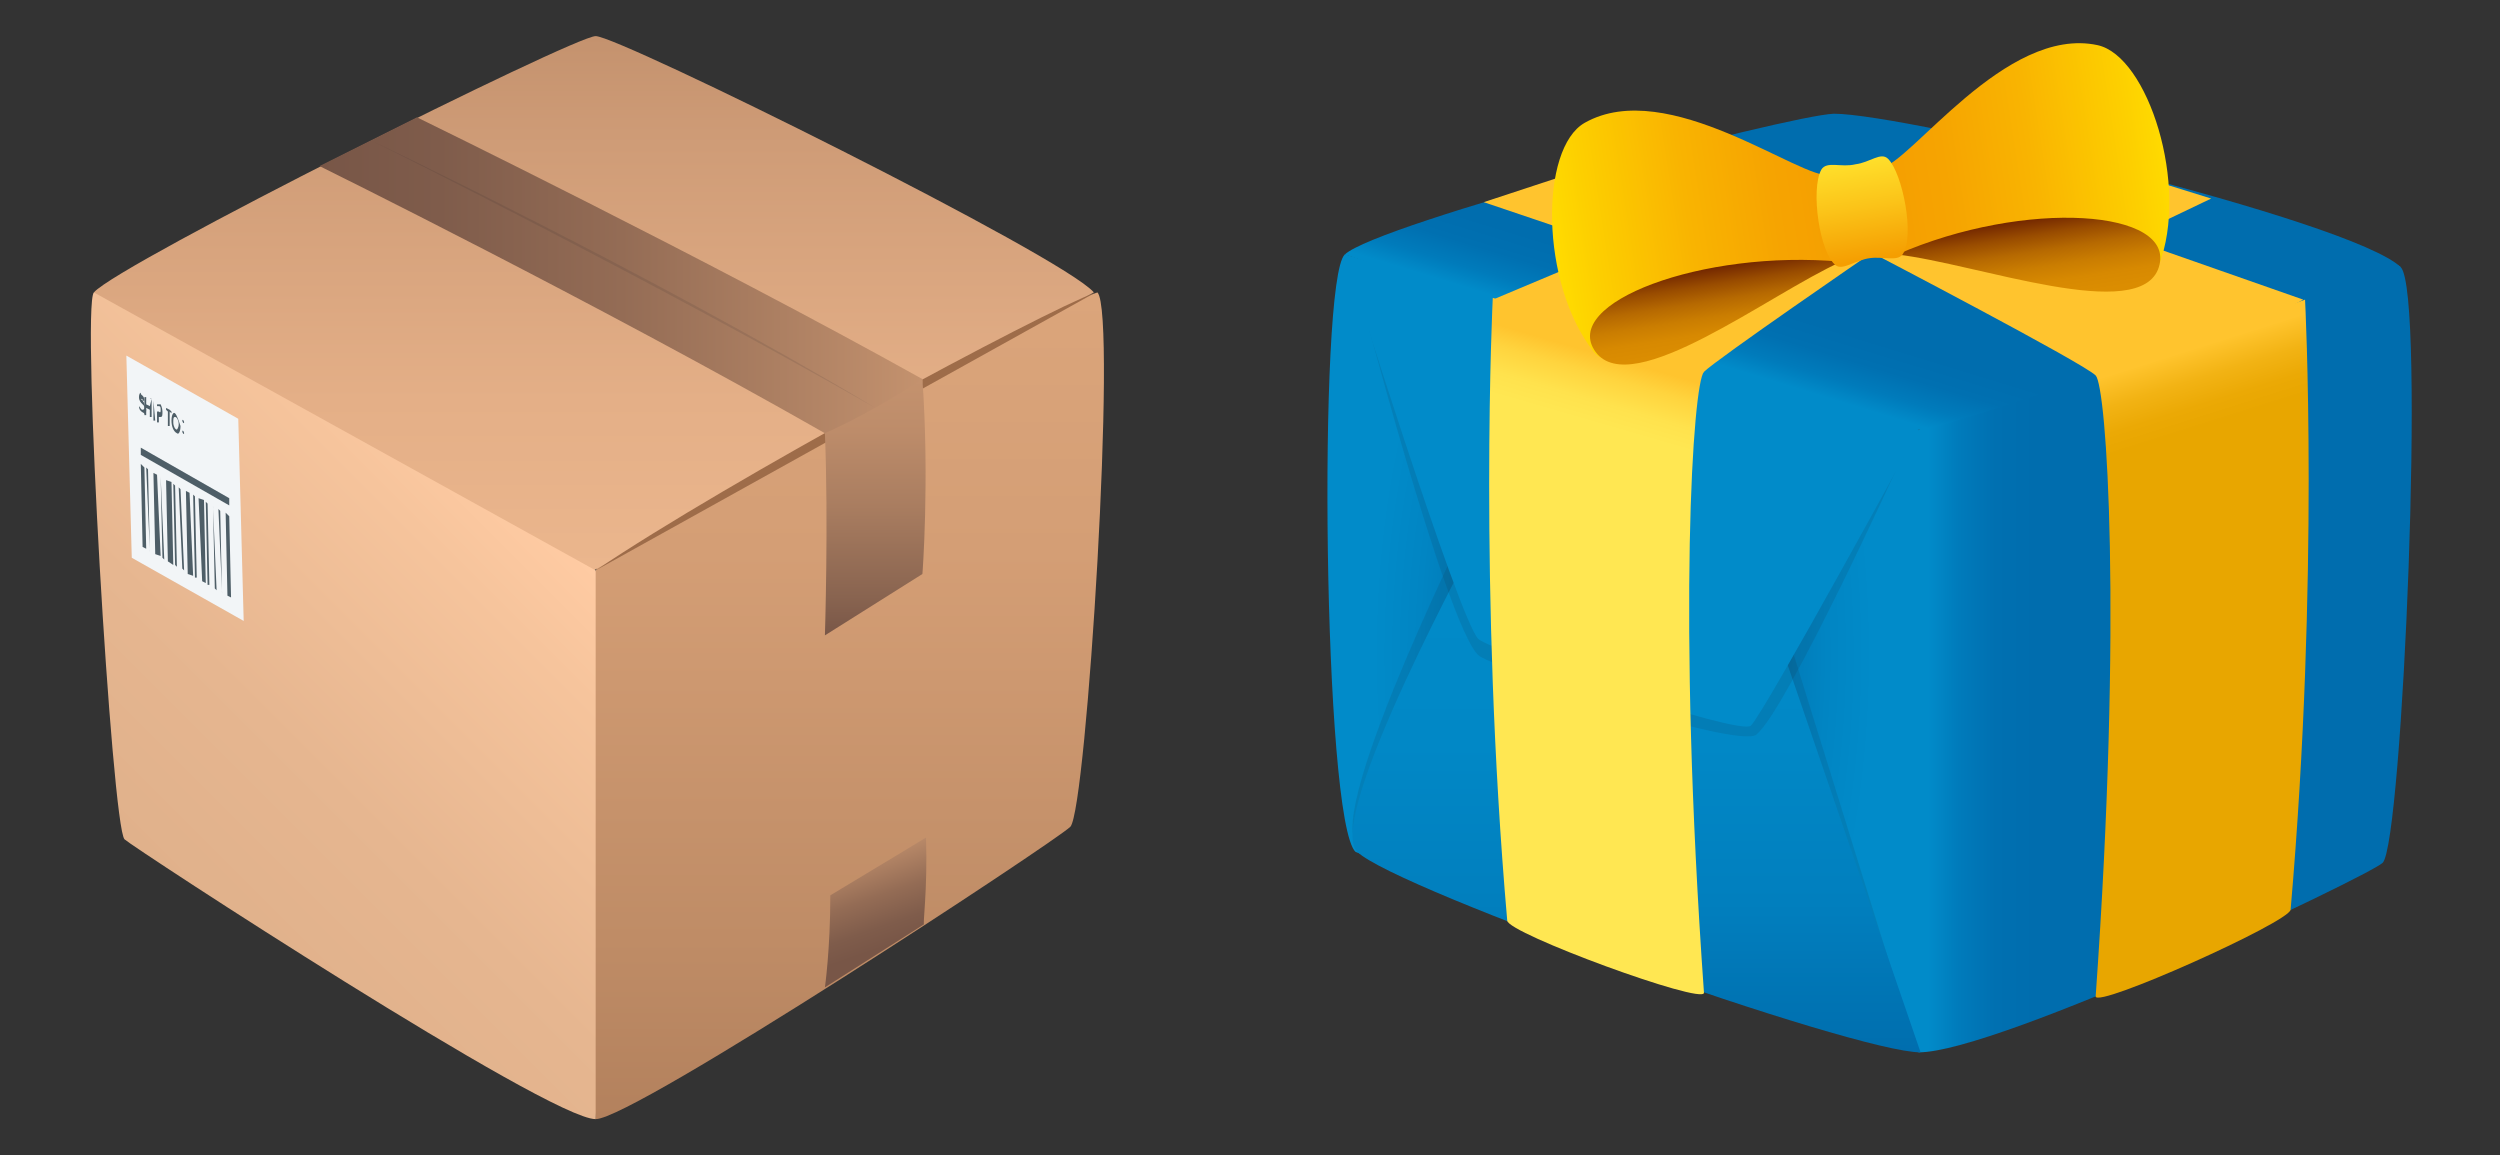 <?xml version="1.0" encoding="utf-8"?>
<!-- Generator: Adobe Illustrator 24.0.3, SVG Export Plug-In . SVG Version: 6.00 Build 0)  -->
<svg version="1.1" id="Layer_1" xmlns="http://www.w3.org/2000/svg" xmlns:xlink="http://www.w3.org/1999/xlink" x="0px" y="0px"
	 viewBox="0 0 138.5 64" style="enable-background:new 0 0 138.5 64;" xml:space="preserve">
<rect x="0" y="0" width="138.5" height="64" fill="#333333" stroke="none"/>
<style type="text/css">
	.st0{fill:url(#SVGID_1_);}
	.st1{fill:url(#SVGID_2_);}
	.st2{fill:#9E6C49;}
	.st3{fill:url(#SVGID_3_);}
	.st4{fill:url(#SVGID_4_);}
	.st5{opacity:0.1;fill:#1A1626;enable-background:new    ;}
	.st6{fill:url(#SVGID_5_);}
	.st7{fill:url(#SVGID_6_);}
	.st8{fill:#F2F5F7;}
	.st9{fill:#4E5E67;}
	.st10{fill:url(#SVGID_7_);}
	.st11{fill:url(#SVGID_8_);}
	.st12{fill:url(#SVGID_9_);}
	.st13{fill:#018BC9;}
	.st14{fill:url(#SVGID_10_);}
	.st15{fill:#FFC42E;}
	.st16{fill:url(#SVGID_11_);}
	.st17{fill:url(#SVGID_12_);}
	.st18{fill:url(#SVGID_13_);}
	.st19{fill:url(#SVGID_14_);}
	.st20{fill:url(#SVGID_15_);}
	.st21{fill:url(#SVGID_16_);}
	.st22{fill:url(#SVGID_17_);}
</style>
<g>
	
		<linearGradient id="SVGID_1_" gradientUnits="userSpaceOnUse" x1="402.146" y1="-263.5" x2="402.146" y2="-217.684" gradientTransform="matrix(1 0 0 -1 -355.732 -201.5)">
		<stop  offset="0" style="stop-color:#B3815D"/>
		<stop  offset="0.217" style="stop-color:#BF8C66"/>
		<stop  offset="0.687" style="stop-color:#D49E75"/>
		<stop  offset="1" style="stop-color:#DBA57B"/>
	</linearGradient>
	<path class="st0" d="M33,31.6C30.2,36,33,62,33,62c2.1,0,25.5-15.4,26.3-16.2c0.9-1,2.6-28.4,1.5-29.6C60.7,16.2,37,25.1,33,31.6z"
		/>
	
		<linearGradient id="SVGID_2_" gradientUnits="userSpaceOnUse" x1="388.703" y1="-233.061" x2="388.703" y2="-203.5" gradientTransform="matrix(1 0 0 -1 -355.732 -201.5)">
		<stop  offset="0" style="stop-color:#EBB68D"/>
		<stop  offset="0.318" style="stop-color:#E4AF87"/>
		<stop  offset="0.796" style="stop-color:#CF9C77"/>
		<stop  offset="1" style="stop-color:#C4926E"/>
	</linearGradient>
	<path class="st1" d="M33,2C31.8,2,6.6,14.6,5.2,16.2c0,0,8.9,14,27.7,15.4l27.7-15.4C58.9,14.2,34.3,2,33,2z"/>
	<path class="st2" d="M33,31.6l27.7-15.4C57.7,17.3,40.4,26.6,33,31.6z"/>
	
		<linearGradient id="SVGID_3_" gradientUnits="userSpaceOnUse" x1="365.049" y1="-250.371" x2="385.531" y2="-229.889" gradientTransform="matrix(1 0 0 -1 -355.732 -201.5)">
		<stop  offset="0" style="stop-color:#E0B18B"/>
		<stop  offset="0.352" style="stop-color:#E6B690"/>
		<stop  offset="0.816" style="stop-color:#F6C49C"/>
		<stop  offset="1" style="stop-color:#FFCBA3"/>
	</linearGradient>
	<path class="st3" d="M5.2,16.2c-0.7,0.8,1,29.6,1.7,30.3C7.3,46.9,30.4,62,33,62V31.6L5.2,16.2z"/>
	
		<linearGradient id="SVGID_4_" gradientUnits="userSpaceOnUse" x1="373.398" y1="-216.794" x2="406.833" y2="-216.794" gradientTransform="matrix(1 0 0 -1 -355.732 -201.5)">
		<stop  offset="0" style="stop-color:#785647"/>
		<stop  offset="0.2" style="stop-color:#7F5C4B"/>
		<stop  offset="0.502" style="stop-color:#946C55"/>
		<stop  offset="0.866" style="stop-color:#B68767"/>
		<stop  offset="1" style="stop-color:#C4926E"/>
	</linearGradient>
	<path class="st4" d="M51.1,21c-12-6.7-28-14.5-28-14.5l-5.4,2.7c0,0,15.2,7.5,28,14.8C47.2,24,51.2,22.7,51.1,21z"/>
	<path class="st5" d="M20.6,7.8c0,0,15.1,7.5,27.9,14.8C35.8,15,20.6,7.8,20.6,7.8z"/>
	
		<linearGradient id="SVGID_5_" gradientUnits="userSpaceOnUse" x1="404.21" y1="-236.803" x2="404.21" y2="-222.547" gradientTransform="matrix(1 0 0 -1 -355.732 -201.5)">
		<stop  offset="0" style="stop-color:#785647"/>
		<stop  offset="0.159" style="stop-color:#896450"/>
		<stop  offset="0.508" style="stop-color:#A97D60"/>
		<stop  offset="0.8" style="stop-color:#BD8C6A"/>
		<stop  offset="1" style="stop-color:#C4926E"/>
	</linearGradient>
	<path class="st6" d="M51.1,21c0,0-2.5,1.7-5.4,3c0.2,4.9,0,11.2,0,11.2l5.4-3.4C51.1,31.9,51.5,26.6,51.1,21z"/>
	
		<linearGradient id="SVGID_6_" gradientUnits="userSpaceOnUse" x1="404.839" y1="-253.928" x2="403.006" y2="-248.677" gradientTransform="matrix(1 0 0 -1 -355.732 -201.5)">
		<stop  offset="0" style="stop-color:#785647"/>
		<stop  offset="0.2" style="stop-color:#7F5C4B"/>
		<stop  offset="0.502" style="stop-color:#946C55"/>
		<stop  offset="0.866" style="stop-color:#B68767"/>
		<stop  offset="1" style="stop-color:#C4926E"/>
	</linearGradient>
	<path class="st7" d="M51.3,46.4c0,0-2.3,1.4-5.3,3.2c0,3-0.3,5.1-0.3,5.1l5.5-3.5C51.1,51.3,51.4,49.3,51.3,46.4z"/>
	<polygon class="st8" points="7,19.7 13.2,23.2 13.5,34.4 7.3,30.9 	"/>
	<polygon class="st9" points="7.8,24.8 7.8,25.2 12.7,28 12.7,27.6 	"/>
	<polygon class="st9" points="8.1,30.4 8,25.9 7.8,25.7 7.9,30.3 	"/>
	<polygon class="st9" points="8.3,30.6 8.2,26 8.1,25.9 8.3,30.5 	"/>
	<polygon class="st9" points="8.9,30.8 8.7,26.3 8.5,26.2 8.6,30.7 	"/>
	<polygon class="st9" points="9.1,31 8.9,26.4 8.9,26.4 9,30.9 	"/>
	<polygon class="st9" points="9.6,31.3 9.5,26.7 9.2,26.6 9.3,31.1 	"/>
	<polygon class="st9" points="9.8,31.4 9.7,26.9 9.6,26.8 9.7,31.3 	"/>
	<polygon class="st9" points="10.2,31.6 10,27.1 9.9,27 10.1,31.5 	"/>
	<polygon class="st9" points="10.7,31.9 10.5,27.3 10.3,27.2 10.4,31.8 	"/>
	<polygon class="st9" points="10.9,32 10.8,27.5 10.7,27.4 10.8,32 	"/>
	<polygon class="st9" points="11.4,32.3 11.3,27.7 11,27.6 11.2,32.2 	"/>
	<polygon class="st9" points="11.6,32.4 11.5,27.9 11.4,27.8 11.5,32.4 	"/>
	<polygon class="st9" points="12,32.7 11.8,28.1 11.8,28 11.9,32.6 	"/>
	<polygon class="st9" points="12.3,32.9 12.2,28.3 12.1,28.2 12.3,32.8 	"/>
	<polygon class="st9" points="12.8,33.1 12.7,28.6 12.5,28.4 12.6,33 	"/>
	<path class="st9" d="M7.7,22.5C7.7,22.5,7.7,22.4,7.7,22.5L7.7,22.5C7.8,22.5,7.8,22.5,7.7,22.5c0.1,0.1,0.1,0.2,0.2,0.2
		c0,0,0.1,0,0.1-0.1c0-0.1,0-0.1-0.1-0.2c-0.1-0.1-0.2-0.2-0.2-0.4c0-0.2,0.1-0.3,0.1-0.2S8,21.9,8,22.2c0,0,0,0,0,0l-0.1,0
		c0,0,0,0,0,0c0-0.1,0-0.1-0.1-0.1S7.8,22,7.8,22c0,0.1,0,0.1,0.1,0.2C8,22.3,8,22.4,8.1,22.7c0,0.2-0.1,0.3-0.1,0.2
		C7.8,22.8,7.7,22.7,7.7,22.5z"/>
	<path class="st9" d="M8.4,22.1l0,1c0,0,0,0,0,0l-0.1,0c0,0,0,0,0,0l0-0.4l-0.2-0.1l0,0.4c0,0,0,0,0,0l-0.1,0c0,0,0,0,0,0l0-1
		c0,0,0,0,0,0l0.1,0c0,0,0,0,0,0l0,0.4l0.2,0.1L8.4,22.1C8.3,22.1,8.3,22,8.4,22.1L8.4,22.1C8.4,22.1,8.4,22.1,8.4,22.1z"/>
	<path class="st9" d="M8.5,22.2L8.5,22.2C8.6,22.2,8.6,22.2,8.5,22.2l0.1,1.1c0,0,0,0,0,0l-0.1,0c0,0,0,0,0,0L8.5,22.2
		C8.5,22.2,8.5,22.1,8.5,22.2z"/>
	<path class="st9" d="M9,22.8C9,23,9,23.1,8.9,23.1l-0.1,0l0,0.3c0,0,0,0,0,0l-0.1,0c0,0,0,0,0,0l0-1c0,0,0,0,0,0l0.1,0l0.1,0
		C8.9,22.4,9,22.6,9,22.8z M8.9,22.7c0-0.1,0-0.2-0.1-0.2l-0.1,0l0,0.3l0.1,0C8.9,22.9,8.9,22.8,8.9,22.7z"/>
	<path class="st9" d="M9.5,22.8l0,0.1c0,0,0,0,0,0l-0.1-0.1l0,0.8c0,0,0,0,0,0l-0.1,0c0,0,0,0,0,0l0-0.8l-0.1-0.1c0,0,0,0,0,0l0-0.1
		c0,0,0,0,0,0l0.2,0.1L9.5,22.8C9.5,22.7,9.5,22.7,9.5,22.8z"/>
	<path class="st9" d="M9.5,23.3c0-0.3,0.1-0.5,0.2-0.4s0.2,0.4,0.3,0.7c0,0.3-0.1,0.5-0.2,0.4C9.6,23.9,9.5,23.6,9.5,23.3z
		 M9.9,23.5c0-0.2-0.1-0.4-0.2-0.4c-0.1,0-0.1,0.1-0.1,0.3c0,0.2,0.1,0.4,0.2,0.4C9.8,23.8,9.9,23.7,9.9,23.5z"/>
	<path class="st9" d="M10.2,23.4c0,0.1-0.1,0-0.1-0.1S10.2,23.3,10.2,23.4z"/>
	<path class="st9" d="M10.2,24c0,0.1-0.1,0-0.1-0.1C10.1,23.8,10.2,23.9,10.2,24z"/>
</g>
<g>
	
		<linearGradient id="SVGID_7_" gradientUnits="userSpaceOnUse" x1="459.506" y1="-237.976" x2="489.277" y2="-237.976" gradientTransform="matrix(1 0 0 -1 -355.732 -201.5)">
		<stop  offset="0.103" style="stop-color:#018BC9"/>
		<stop  offset="0.16" style="stop-color:#007BBB"/>
		<stop  offset="0.227" style="stop-color:#0070B1"/>
		<stop  offset="0.303" style="stop-color:#006DAE"/>
	</linearGradient>
	<path class="st10" d="M106.3,23.8c-5.6,7.8,0,34.5,0,34.5c4.4,0,24.8-9.7,25.7-10.5c1.1-1.1,2.4-31.6,1-33
		C131,12.9,106.3,23.8,106.3,23.8z"/>
	
		<radialGradient id="SVGID_8_" cx="440.352" cy="-77.537" r="12.822" gradientTransform="matrix(1.08 0 0 -2.255 -385.671 -138.6)" gradientUnits="userSpaceOnUse">
		<stop  offset="0.164" style="stop-color:#014D87"/>
		<stop  offset="0.298" style="stop-color:#015C97"/>
		<stop  offset="0.573" style="stop-color:#0176B2"/>
		<stop  offset="0.816" style="stop-color:#0185C3"/>
		<stop  offset="1" style="stop-color:#018BC9"/>
	</radialGradient>
	<path class="st11" d="M74.5,14.1c-1.5,1.4-1.2,31.4,0.6,33.1l31.2,11.1V23.8L74.5,14.1z"/>
	<path class="st5" d="M82,27.6c0,0-8.7,17.4-6.8,19.2c2.2,2.1,26.7,9.5,30.4,9.5l-7.4-23.8L82,27.6z"/>
	
		<linearGradient id="SVGID_9_" gradientUnits="userSpaceOnUse" x1="446.297" y1="-259.841" x2="446.297" y2="-230.981" gradientTransform="matrix(1 0 0 -1 -355.732 -201.5)">
		<stop  offset="0" style="stop-color:#006DAE"/>
		<stop  offset="1.990000e-02" style="stop-color:#006FAF"/>
		<stop  offset="0.289" style="stop-color:#017FBE"/>
		<stop  offset="0.592" style="stop-color:#0188C6"/>
		<stop  offset="1" style="stop-color:#018BC9"/>
	</linearGradient>
	<path class="st12" d="M82,29.5c0,0-8.7,15.9-6.8,17.7c2.2,2.1,27.5,11.1,31.2,11.1l-8.2-23.9L82,29.5z"/>
	<path class="st5" d="M75.2,15.8c0,0,4.9,18.8,6.7,20.5c0.8,0.7,14.3,5.2,15.4,4.4c1.7-1.4,7.9-15,7.9-15L75.2,15.8z"/>
	<path class="st13" d="M74.5,14.1c0,0,6.3,20.2,7.4,21.3c0.8,0.7,14.5,5.4,15.1,4.8c0.8-0.8,9.3-16.4,9.3-16.4L74.5,14.1z"/>
	
		<linearGradient id="SVGID_10_" gradientUnits="userSpaceOnUse" x1="457.051" y1="-223.846" x2="459.656" y2="-215.325" gradientTransform="matrix(1 0 0 -1 -355.732 -201.5)">
		<stop  offset="3.030000e-02" style="stop-color:#018BC9"/>
		<stop  offset="0.153" style="stop-color:#007BBB"/>
		<stop  offset="0.296" style="stop-color:#0070B1"/>
		<stop  offset="0.461" style="stop-color:#006DAE"/>
	</linearGradient>
	<path class="st14" d="M74.5,14.1c0,0,28.5,9.7,31.8,9.7c2,0,26.7-9,26.7-9c-2.7-2.6-27.4-8.5-31.4-8.5C99,6.4,76.3,12.4,74.5,14.1z
		"/>
	<path class="st15" d="M94.4,20.6c0.7-0.7,9.3-6.6,9.3-6.6s11.7,6.1,12.4,6.8c1.4,1.4,11.5-4.2,11.5-4.2l-9.7-3.4l4.6-2.2l-7.4-2.3
		L103,10.3L90.4,8.5l-8.2,2.7l7.4,2.5l-6.9,2.9C82.7,16.6,93.5,21.6,94.4,20.6z"/>
	
		<linearGradient id="SVGID_11_" gradientUnits="userSpaceOnUse" x1="448.91" y1="-221.371" x2="446.116" y2="-231.003" gradientTransform="matrix(1 0 0 -1 -355.732 -201.5)">
		<stop  offset="0.103" style="stop-color:#FFC42E"/>
		<stop  offset="0.213" style="stop-color:#FFD43E"/>
		<stop  offset="0.358" style="stop-color:#FFE24D"/>
		<stop  offset="0.479" style="stop-color:#FFE752"/>
	</linearGradient>
	<path class="st16" d="M94.4,20.6c-0.6,0.6-1.5,13.3,0,34.4c0,0.7-10.9-3.3-10.9-4c-1.6-18.4-0.8-34.5-0.8-34.5L94.4,20.6z"/>
	
		<linearGradient id="SVGID_12_" gradientUnits="userSpaceOnUse" x1="311.462" y1="-221.055" x2="307.927" y2="-232.264" gradientTransform="matrix(-1 0 0 -1 428.216 -201.5)">
		<stop  offset="0.103" style="stop-color:#FFC42E"/>
		<stop  offset="0.111" style="stop-color:#FEC32C"/>
		<stop  offset="0.244" style="stop-color:#F2B314"/>
		<stop  offset="0.366" style="stop-color:#EBA905"/>
		<stop  offset="0.467" style="stop-color:#E8A600"/>
	</linearGradient>
	<path class="st17" d="M116.1,20.8c0.6,0.6,1.5,13.3,0,34.4c0,0.7,10.7-4.1,10.8-4.8c1.6-18.4,0.8-33.8,0.8-33.8L116.1,20.8z"/>
	
		<linearGradient id="SVGID_13_" gradientUnits="userSpaceOnUse" x1="321.47" y1="-277.177" x2="337.471" y2="-277.177" gradientTransform="matrix(0.988 -0.154 -0.154 -0.988 -274.117 -210.935)">
		<stop  offset="0" style="stop-color:#FFDB00"/>
		<stop  offset="0.126" style="stop-color:#FDCF00"/>
		<stop  offset="0.467" style="stop-color:#F9B401"/>
		<stop  offset="0.769" style="stop-color:#F6A401"/>
		<stop  offset="1" style="stop-color:#F59E01"/>
	</linearGradient>
	<path class="st18" d="M101.4,9.7c-1.6,0.3-9-5.5-13.6-2.9c-2.5,1.4-2.5,8.9,0.5,12.7c1.8,2.2,8.5-4.5,13.6-4.9
		C102.9,14.4,101.4,9.7,101.4,9.7z"/>
	
		<linearGradient id="SVGID_14_" gradientUnits="userSpaceOnUse" x1="329.821" y1="-284.389" x2="329.821" y2="-279.752" gradientTransform="matrix(0.988 -0.154 -0.154 -0.988 -274.117 -210.935)">
		<stop  offset="1.210000e-02" style="stop-color:#DB8D01"/>
		<stop  offset="0.194" style="stop-color:#D78901"/>
		<stop  offset="0.382" style="stop-color:#CA7D01"/>
		<stop  offset="0.573" style="stop-color:#B66901"/>
		<stop  offset="0.767" style="stop-color:#994C00"/>
		<stop  offset="0.96" style="stop-color:#742800"/>
		<stop  offset="1" style="stop-color:#6B2000"/>
	</linearGradient>
	<path class="st19" d="M88.4,19.5c2,2.7,9.6-3.2,13.6-5C94.3,13.8,86.4,16.8,88.4,19.5z"/>
	
		<linearGradient id="SVGID_15_" gradientUnits="userSpaceOnUse" x1="339.677" y1="-277.26" x2="355.671" y2="-277.26" gradientTransform="matrix(0.988 -0.154 -0.154 -0.988 -274.117 -210.935)">
		<stop  offset="0" style="stop-color:#F59E01"/>
		<stop  offset="0.231" style="stop-color:#F6A401"/>
		<stop  offset="0.533" style="stop-color:#F9B401"/>
		<stop  offset="0.874" style="stop-color:#FDCF00"/>
		<stop  offset="1" style="stop-color:#FFDB00"/>
	</linearGradient>
	<path class="st20" d="M104.2,9.3c1.6-0.2,6.9-7.9,12-6.8c2.8,0.6,5.1,7.8,3.4,12.2c-1,2.6-9.5-1.8-14.5-0.6
		C104.1,14.3,104.2,9.3,104.2,9.3z"/>
	
		<linearGradient id="SVGID_16_" gradientUnits="userSpaceOnUse" x1="347.342" y1="-284.471" x2="347.342" y2="-279.8" gradientTransform="matrix(0.988 -0.154 -0.154 -0.988 -274.117 -210.935)">
		<stop  offset="1.210000e-02" style="stop-color:#DB8D01"/>
		<stop  offset="0.194" style="stop-color:#D78901"/>
		<stop  offset="0.382" style="stop-color:#CA7D01"/>
		<stop  offset="0.573" style="stop-color:#B66901"/>
		<stop  offset="0.767" style="stop-color:#994C00"/>
		<stop  offset="0.96" style="stop-color:#742800"/>
		<stop  offset="1" style="stop-color:#6B2000"/>
	</linearGradient>
	<path class="st21" d="M119.6,14.8c-1,3.2-10.1-0.2-14.5-0.7C112.2,11,120.6,11.6,119.6,14.8z"/>
	
		<linearGradient id="SVGID_17_" gradientUnits="userSpaceOnUse" x1="338.57" y1="-280.812" x2="338.57" y2="-275.116" gradientTransform="matrix(0.988 -0.154 -0.154 -0.988 -274.117 -210.935)">
		<stop  offset="0" style="stop-color:#F59E01"/>
		<stop  offset="0.528" style="stop-color:#FBC419"/>
		<stop  offset="1" style="stop-color:#FFE12C"/>
	</linearGradient>
	<path class="st22" d="M105.4,14.1c-0.3,0.4-1.1,0.1-1.8,0.2c-0.8,0.1-1.5,0.7-1.9,0.4c-0.9-0.7-1.4-4.2-0.8-5.3
		c0.3-0.5,1.1-0.1,1.9-0.3c0.8-0.1,1.4-0.7,1.8-0.3C105.4,9.6,106.1,13.1,105.4,14.1z"/>
</g>
</svg>

